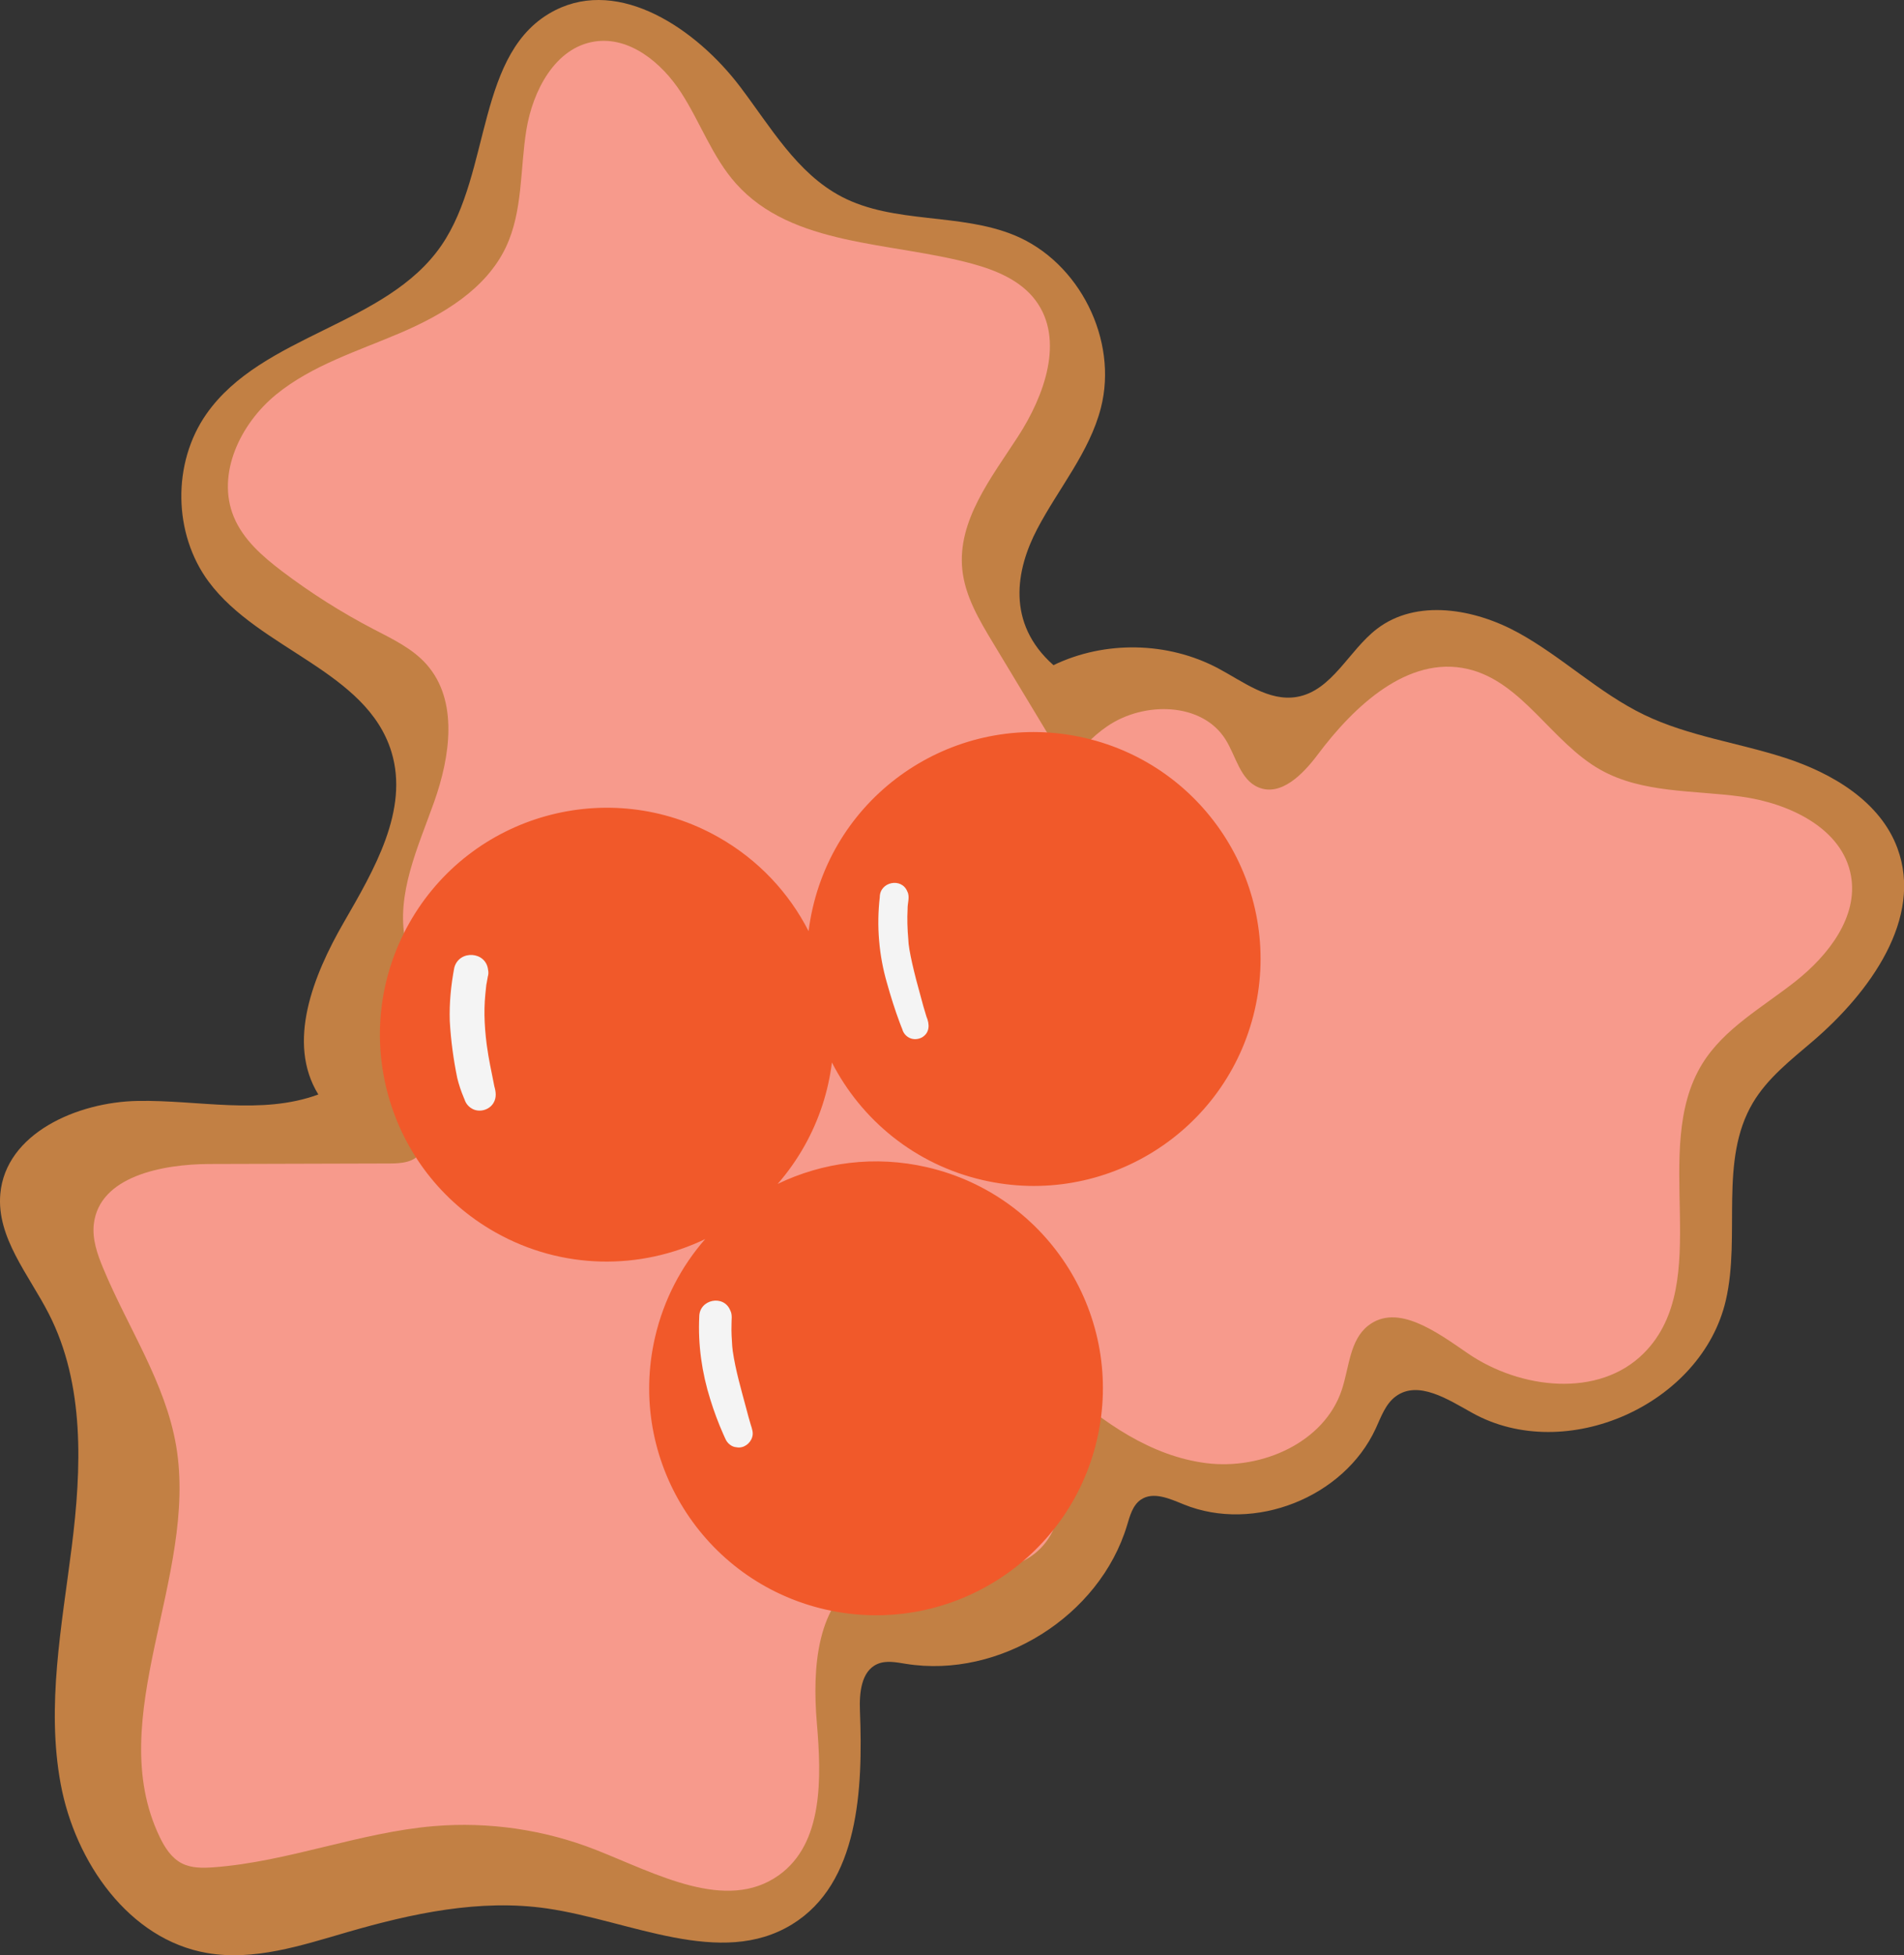 <?xml version="1.0" encoding="UTF-8"?><svg xmlns="http://www.w3.org/2000/svg" xmlns:xlink="http://www.w3.org/1999/xlink" height="440.0" preserveAspectRatio="xMidYMid meet" version="1.0" viewBox="0.0 0.0 428.6 440.0" width="428.6" zoomAndPan="magnify"><rect x="0.0" y="0.0" width="428.6" height="440.0" fill="#333333" stroke="none"/><defs><clipPath id="a"><path d="M 0 0 L 428.629 0 L 428.629 439.969 L 0 439.969 Z M 0 0"/></clipPath></defs><g><g clip-path="url(#a)" id="change1_1"><path d="M 408.129 234.242 C 403.191 238.473 397.902 242.555 394.586 248.148 C 386.879 261.133 391.895 277.871 388.496 292.586 C 383.066 316.082 352.5 329.66 331.426 317.941 C 325.973 314.906 319.273 310.52 314.227 314.188 C 311.883 315.891 310.891 318.832 309.676 321.461 C 302.516 336.973 282.324 344.953 266.492 338.535 C 263.336 337.254 259.59 335.531 256.789 337.469 C 254.957 338.738 254.344 341.113 253.699 343.246 C 247.527 363.699 225.016 377.789 203.922 374.398 C 201.77 374.055 199.473 373.566 197.48 374.449 C 193.828 376.066 193.422 381.004 193.578 384.996 C 194.266 402.641 193.359 423.762 178.316 433.008 C 162.18 442.926 141.879 432.168 123.133 429.441 C 108.043 427.25 92.707 430.555 78.062 434.809 C 67.793 437.793 57.164 441.289 46.625 439.469 C 29.016 436.43 16.918 419 13.66 401.43 C 10.398 383.859 13.914 365.852 16.145 348.121 C 18.375 330.391 19.121 311.492 10.969 295.594 C 6.473 286.828 -0.797 278.465 0.07 268.652 C 1.277 255.047 17.336 247.98 30.988 247.73 C 44.645 247.477 58.84 251.004 71.656 246.281 C 64.461 234.605 70.512 219.484 77.363 207.602 C 84.211 195.723 92.125 182.285 88.109 169.172 C 82.531 150.957 58.348 146.199 46.984 130.91 C 38.969 120.121 38.746 104.176 46.457 93.164 C 59.062 75.172 86.969 73.316 99.387 55.191 C 110.75 38.602 107.039 11.375 124.984 2.301 C 139.555 -5.07 156.727 6.496 166.598 19.508 C 173.449 28.539 179.398 39.004 189.445 44.258 C 201.293 50.449 216.035 47.848 228.391 52.953 C 242.984 58.984 251.746 76.508 247.812 91.801 C 245.246 101.777 238.258 109.926 233.477 119.047 C 228.691 128.168 226.449 140.219 237.141 149.676 C 248.684 144.102 262.871 144.371 274.191 150.379 C 279.867 153.391 285.586 157.902 291.918 156.824 C 299.832 155.473 303.578 146.406 309.945 141.52 C 318.875 134.664 331.957 136.969 341.816 142.402 C 351.676 147.832 359.934 155.93 370.066 160.828 C 380.098 165.676 391.395 167.129 401.984 170.586 C 412.578 174.047 423.25 180.402 427.117 190.852 C 432.961 206.648 420.918 223.281 408.129 234.242" fill="#c28044"/></g><g id="change2_1"><path d="M 202.805 249.375 C 205.832 249.176 208.863 248.91 211.863 248.512 C 211.328 252.996 211.164 257.254 211.363 261.336 C 208.613 257.078 205.762 253.082 202.805 249.375 Z M 416.66 197.039 C 414.727 186.363 402.75 180.742 392 179.262 C 381.254 177.785 369.73 178.535 360.273 173.219 C 349.223 167.004 342.664 153.312 330.301 150.516 C 316.93 147.492 304.855 158.816 296.637 169.785 C 293.336 174.195 288.359 179.297 283.277 177.176 C 279.18 175.461 278.25 170.207 275.898 166.438 C 270.613 157.961 257.516 157.777 249.266 163.414 C 245.695 165.855 242.816 169.023 240.359 172.562 C 234.738 163.246 229.117 153.926 223.5 144.609 C 220.395 139.461 217.211 134.09 216.613 128.105 C 215.516 117.148 223.125 107.523 229.125 98.285 C 235.125 89.051 239.699 76.402 233.102 67.582 C 229.754 63.102 224.238 60.812 218.84 59.344 C 200.43 54.348 178.363 55.531 165.664 41.297 C 160.348 35.34 157.66 27.535 153.32 20.832 C 148.984 14.129 141.719 8.121 133.828 9.348 C 124.965 10.727 119.918 20.402 118.484 29.258 C 117.055 38.113 117.719 47.531 113.871 55.637 C 109.398 65.059 99.703 70.809 90.113 74.914 C 80.523 79.016 70.273 82.172 62.184 88.754 C 54.094 95.34 48.645 106.691 52.637 116.328 C 54.754 121.434 59.121 125.23 63.527 128.57 C 69.969 133.445 76.816 137.785 83.977 141.52 C 88.293 143.77 92.844 145.895 96.059 149.547 C 103.211 157.676 101.352 170.219 97.734 180.426 C 94.117 190.629 89.082 201.18 91.25 211.789 C 92.113 216.031 94.082 219.859 96.711 223.277 C 96.387 223.738 96.07 224.211 95.777 224.707 C 90.664 233.379 92.656 244.309 94.781 254.148 C 95.156 255.883 95.504 257.809 94.617 259.352 C 93.355 261.535 90.359 261.801 87.836 261.809 C 74.293 261.848 60.754 261.883 47.211 261.922 C 36.445 261.953 22.371 264.73 21.121 275.426 C 20.727 278.805 21.891 282.16 23.195 285.305 C 28.746 298.699 37.246 311.109 39.66 325.406 C 44.621 354.801 23.023 386.527 35.961 413.383 C 37.094 415.734 38.582 418.07 40.898 419.273 C 43.07 420.398 45.641 420.359 48.082 420.18 C 64.863 418.938 80.883 412.336 97.652 410.918 C 110.008 409.875 122.598 411.719 134.137 416.258 C 147.668 421.582 163.484 430.402 175.32 421.961 C 185.371 414.793 184.926 400.031 183.879 387.734 C 182.836 375.434 183.746 360.293 194.734 354.672 C 206.41 348.699 222.656 357.754 232.918 349.59 C 240.727 343.375 239.68 331.344 237.215 321.676 C 235.812 316.168 234.168 310.727 232.332 305.352 C 234.469 307.555 236.695 309.676 238.973 311.723 C 248.289 320.102 259.137 327.68 271.57 329.242 C 284.008 330.805 298.129 324.602 302.059 312.703 C 303.719 307.684 303.809 301.578 307.965 298.312 C 314.551 293.137 323.496 299.793 330.402 304.527 C 342.23 312.641 359.898 314.652 370.027 304.5 C 386.043 288.457 371.293 258.742 383.16 239.426 C 388.09 231.402 396.785 226.66 404.176 220.82 C 411.562 214.984 418.336 206.309 416.66 197.039" fill="#f79a8c"/></g><g id="change3_1"><path d="M 348.441 193.164 C 348.434 193.156 348.426 193.152 348.414 193.145 C 348.418 193.148 348.422 193.148 348.426 193.152 L 348.441 193.164" fill="#8cc8be"/></g><g id="change4_1"><path d="M 282.438 227.289 C 276.09 254.766 248.672 271.891 221.195 265.539 C 205.945 262.02 193.895 251.996 187.266 239.082 C 186.473 245.512 184.445 251.898 181.07 257.891 C 179.324 260.984 177.305 263.824 175.059 266.406 C 185.16 261.535 196.922 259.934 208.695 262.652 C 236.172 269 253.297 296.422 246.949 323.895 C 240.602 351.367 213.18 368.496 185.707 362.148 C 158.234 355.797 141.105 328.379 147.453 300.906 C 149.414 292.43 153.383 284.941 158.738 278.82 C 144.211 285.797 126.629 285.816 111.523 277.305 C 86.957 263.461 78.262 232.324 92.105 207.758 C 105.949 183.191 137.09 174.5 161.652 188.344 C 170.715 193.449 177.609 200.914 182.016 209.527 C 182.234 207.789 182.539 206.047 182.945 204.301 C 189.293 176.824 216.711 159.699 244.184 166.047 C 271.66 172.395 288.785 199.816 282.438 227.289" fill="#f1592a"/></g><g id="change5_1"><path d="M 104.875 248.121 C 104.871 248.113 104.871 248.109 104.867 248.102 L 104.867 248.098 C 104.867 248.105 104.871 248.113 104.875 248.121" fill="#f4f4f4"/></g><g id="change5_2"><path d="M 104.867 248.098 C 104.75 247.832 104.617 247.504 104.516 247.266 C 104.594 247.559 104.715 247.836 104.867 248.098" fill="#f4f4f4"/></g><g id="change5_3"><path d="M 208.535 228.723 C 208.051 227.18 207.617 225.617 207.207 224.055 C 205.898 219.422 204.484 213.652 204.461 211.355 C 204.262 209.078 204.18 206.789 204.305 204.508 C 204.266 203.227 204.863 201.836 204.258 200.637 C 202.988 197.383 198.027 198.402 198.043 201.887 C 197.297 208.336 197.844 214.984 199.668 221.215 C 200.512 224.242 201.453 227.246 202.559 230.188 C 202.684 230.555 203.051 231.453 203.23 231.883 C 203.195 231.805 203.16 231.715 203.105 231.586 C 203.312 232.352 203.82 233.023 204.508 233.426 C 205.445 233.992 206.613 233.941 207.562 233.426 C 209.352 232.344 209.273 230.441 208.535 228.723 Z M 168.004 317.008 C 166.852 312.699 165.582 308.398 164.941 303.98 C 164.906 303.633 164.867 303.281 164.828 302.934 C 164.723 301.336 164.609 299.738 164.668 298.137 C 164.629 297.059 164.922 295.875 164.391 294.883 C 162.941 291.227 157.41 292.363 157.406 296.289 C 157.098 302.574 157.996 308.906 159.891 314.902 C 160.715 317.57 161.695 320.188 162.824 322.742 C 162.961 323.039 162.984 323.094 162.957 323.031 C 163.027 323.191 163.094 323.352 163.168 323.508 C 163.203 323.582 163.23 323.637 163.258 323.695 C 163.676 324.738 164.668 325.602 165.805 325.664 C 167.352 325.977 168.906 324.844 169.328 323.363 C 169.633 322.402 169.273 321.465 168.984 320.547 C 168.629 319.379 168.309 318.195 168.004 317.008 Z M 111.277 244.441 C 111.637 245.68 111.797 246.965 111.117 248.129 C 110.172 249.812 107.82 250.434 106.176 249.426 C 105.633 249.109 105.18 248.645 104.867 248.102 C 104.699 247.723 104.547 247.34 104.387 246.961 C 103.781 245.535 103.293 244.066 102.926 242.562 C 102.062 238.336 101.48 234.023 101.246 229.715 C 101.121 225.695 101.516 221.66 102.27 217.711 C 103.387 213.672 109.41 214.059 109.867 218.23 C 109.984 218.75 109.965 219.27 109.801 219.789 C 109.344 222.594 109.566 220.523 109.258 223.652 C 108.828 227.93 109.129 232.223 109.758 236.465 C 109.711 236.117 109.664 235.77 109.617 235.418 C 109.816 236.852 110.047 238.277 110.332 239.695 C 110.672 241.273 110.945 242.859 111.277 244.441" fill="#f4f4f4"/></g></g></svg>